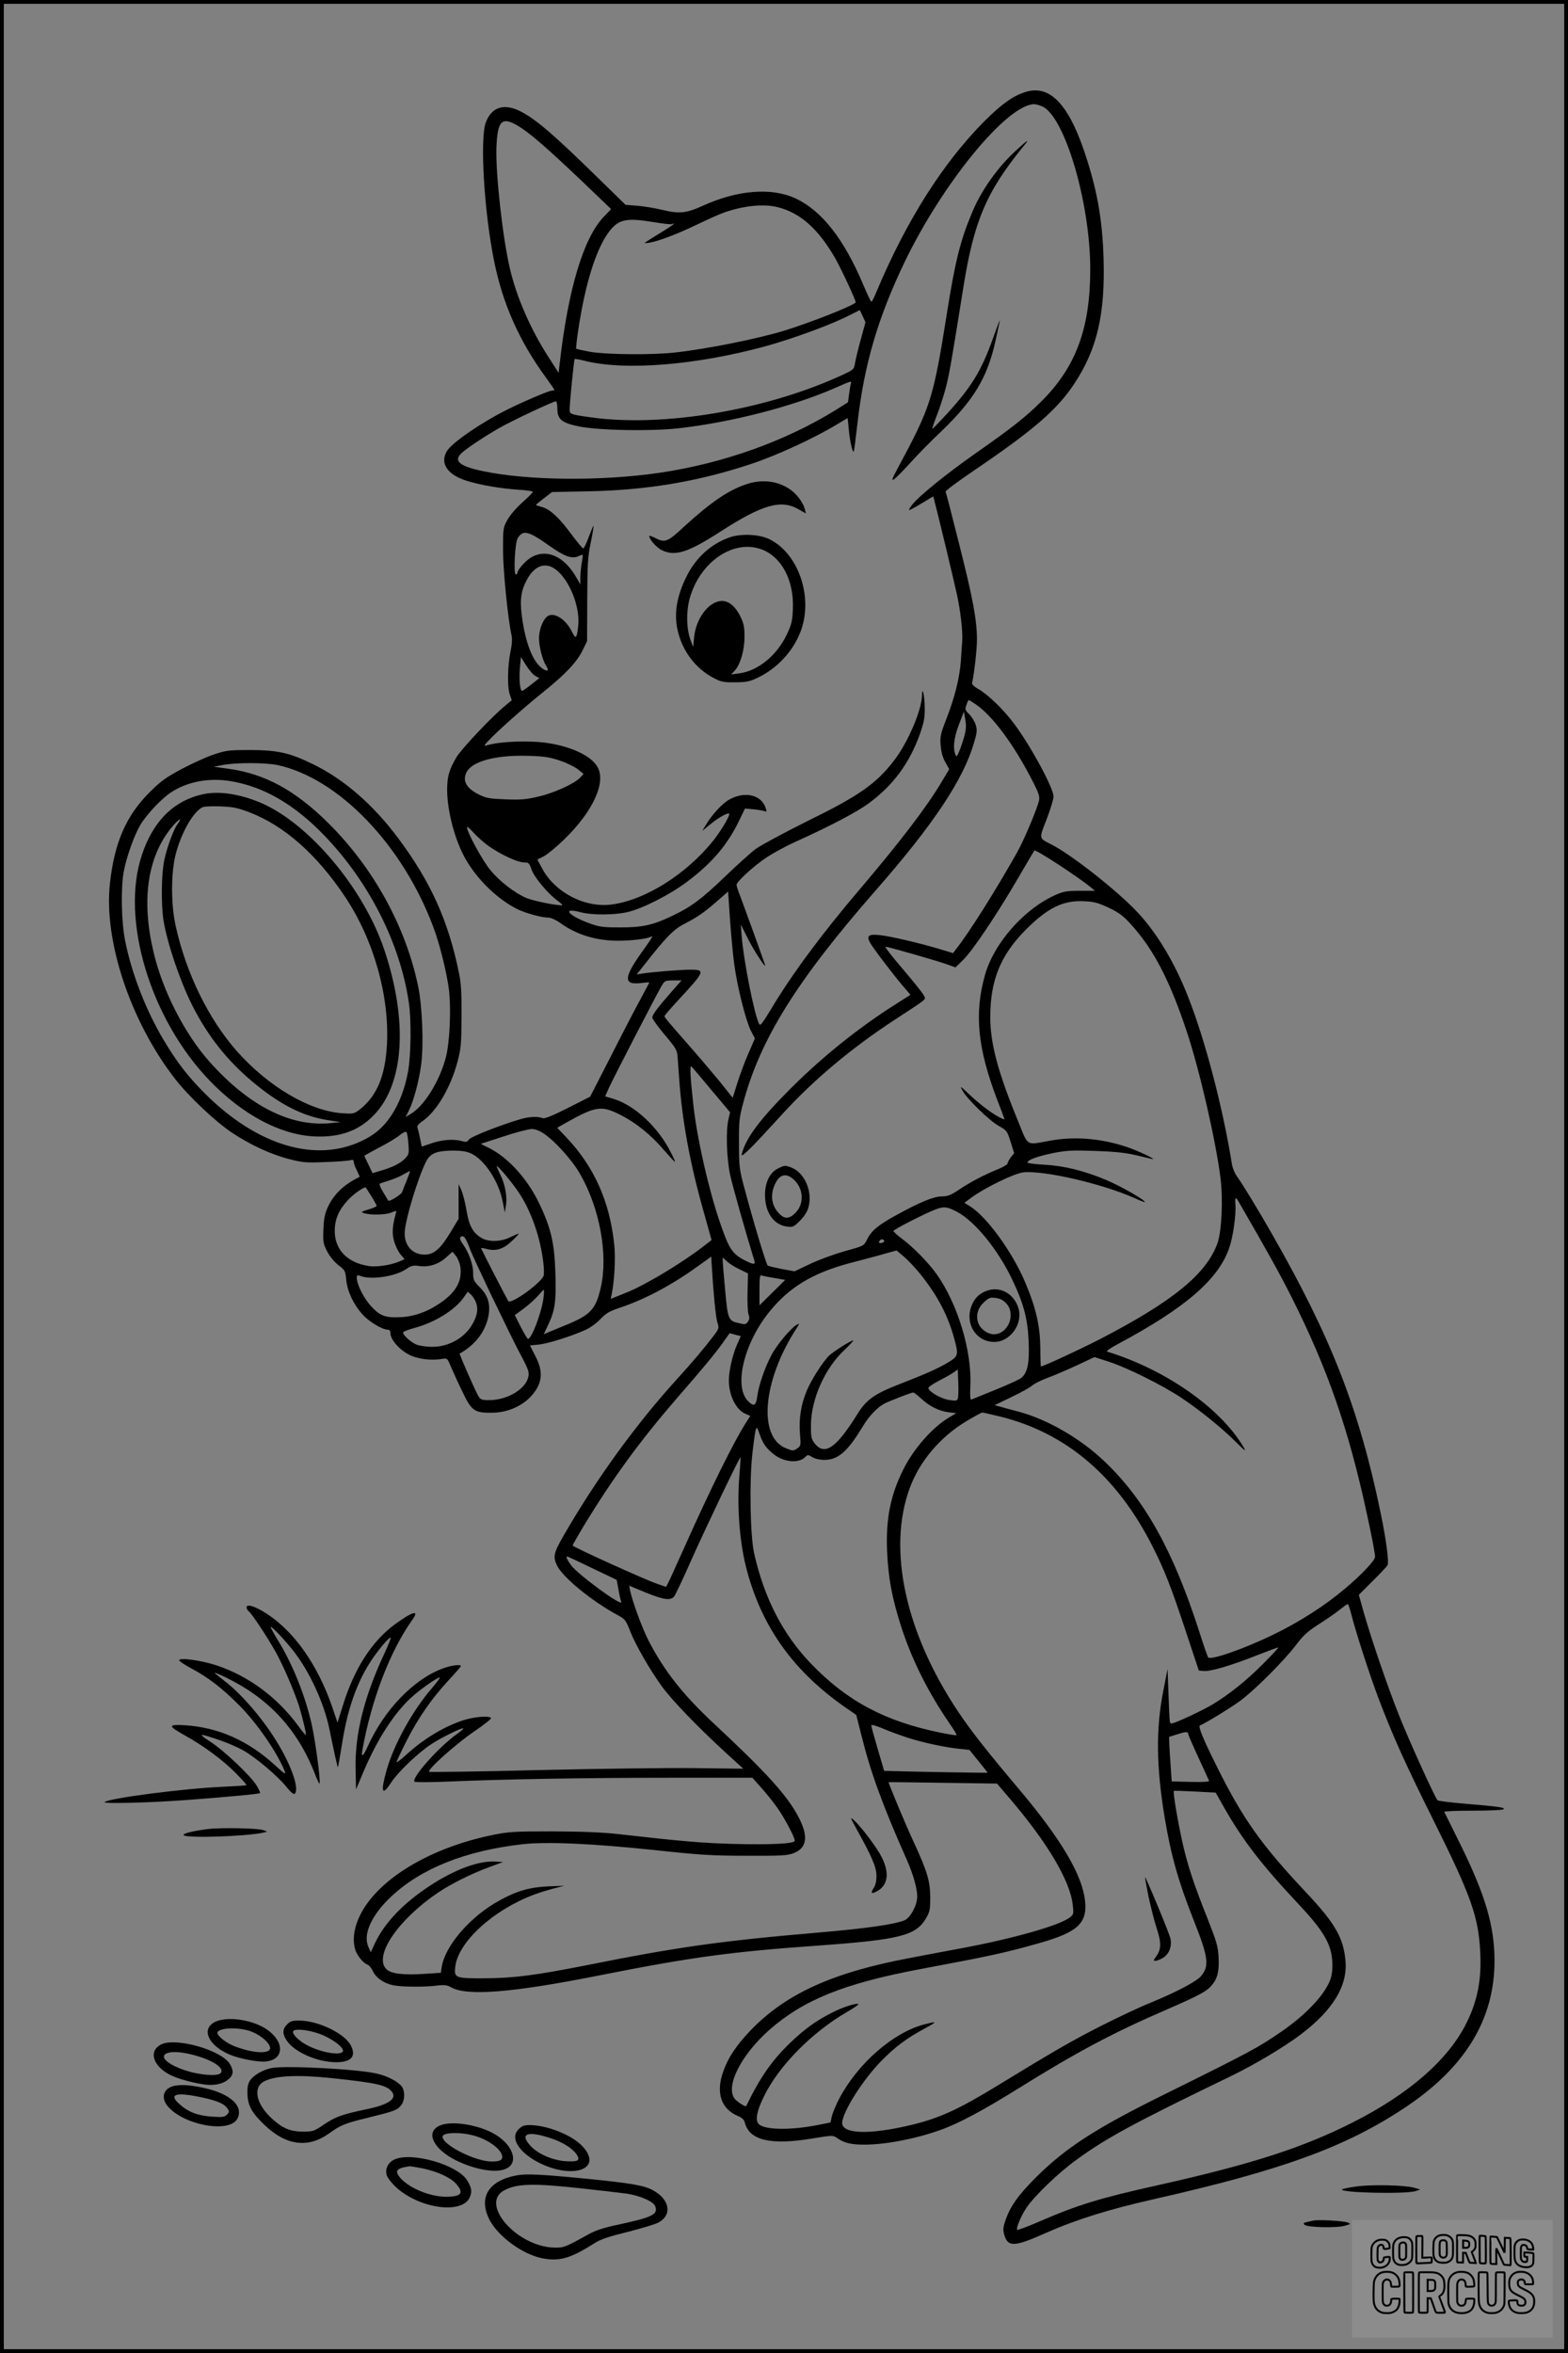 <?xml version="1.0" encoding="UTF-8"?>
<svg xmlns="http://www.w3.org/2000/svg" version="1.0" width="1024pt" height="1536pt" viewBox="0 0 1024 1536" preserveAspectRatio="xMidYMid meet">
  <rect x="0" y="0" width="1024" height="1536" fill="#808080" stroke="none"/>
  <g transform="translate(0.00 0.00) scale(1)">
    <g transform="translate(0,1536) scale(0.1,-0.1)" fill="#000000" stroke="none">
      <path d="M6699 14760 c-81 -24 -158 -79 -269 -190 -272 -273 -511 -651 -705 -1112 -15 -38 -31 -68 -34 -68 -4 0 -28 51 -54 113 -126 297 -269 480 -440 561 -157 74 -382 56 -609 -48 -106 -48 -152 -53 -263 -26 -50 12 -124 24 -165 27 l-75 6 -175 171 c-291 285 -406 384 -505 436 -110 58 -193 34 -232 -68 -40 -103 -12 -580 53 -902 56 -282 166 -529 341 -767 29 -40 53 -75 53 -78 0 -3 -7 -5 -16 -5 -19 0 -183 -70 -288 -122 -176 -88 -363 -217 -397 -272 -48 -79 1 -154 127 -194 87 -28 222 -51 342 -59 50 -3 92 -9 92 -14 0 -4 -31 -35 -68 -68 -39 -35 -82 -84 -98 -114 -28 -51 -29 -55 -29 -197 0 -133 32 -449 55 -554 6 -26 4 -61 -6 -108 -19 -92 -22 -232 -5 -281 l13 -38 -43 -36 c-88 -72 -285 -281 -318 -336 -48 -82 -60 -123 -61 -210 0 -143 52 -338 124 -461 78 -133 206 -256 333 -320 55 -27 159 -56 205 -56 16 0 50 -16 77 -35 106 -77 234 -116 379 -116 89 0 191 13 213 26 18 12 8 -6 -40 -73 -143 -197 -146 -246 -15 -228 24 3 44 4 44 2 0 -2 -23 -45 -51 -97 -29 -52 -116 -219 -193 -371 l-142 -277 -146 -74 c-103 -52 -151 -71 -164 -66 -30 12 -85 10 -139 -5 -126 -36 -331 -116 -343 -135 -11 -16 -18 -18 -45 -10 -53 15 -128 10 -198 -14 l-65 -22 -11 55 c-6 30 -14 62 -17 70 -3 10 8 24 34 42 91 63 182 217 227 384 24 91 26 116 27 299 1 154 -3 220 -17 285 -70 342 -185 595 -397 879 -163 218 -352 383 -555 482 -153 75 -230 92 -410 93 -138 0 -157 -2 -235 -28 -47 -15 -141 -58 -210 -94 -105 -56 -139 -80 -211 -152 -154 -152 -232 -330 -261 -596 -42 -374 134 -903 427 -1279 86 -111 264 -279 370 -349 119 -79 254 -142 372 -172 88 -23 112 -25 233 -20 74 2 147 8 163 11 21 6 27 4 27 -9 0 -9 9 -35 21 -57 11 -23 19 -42 17 -42 -100 -48 -168 -112 -206 -195 -21 -45 -27 -75 -30 -147 -3 -83 -1 -94 25 -145 17 -33 47 -68 73 -89 43 -32 45 -36 51 -95 7 -75 47 -161 107 -227 42 -47 129 -99 164 -99 12 0 18 -8 18 -24 0 -41 59 -108 123 -140 58 -29 145 -39 220 -26 27 5 30 1 51 -50 13 -30 46 -104 75 -163 61 -129 79 -141 199 -139 117 2 226 60 283 150 42 67 41 133 -6 222 l-34 67 59 6 c61 7 202 51 300 94 32 14 74 44 100 71 38 40 59 52 130 76 161 54 334 145 507 270 l88 63 2 -41 c11 -187 27 -357 38 -389 12 -36 11 -39 -23 -85 -59 -78 -139 -173 -243 -287 -267 -294 -526 -651 -737 -1017 -66 -114 -72 -139 -45 -196 36 -77 227 -234 398 -326 46 -25 52 -32 79 -101 35 -91 130 -256 211 -367 65 -89 235 -265 414 -429 l115 -105 -318 4 c-174 2 -634 -4 -1022 -13 -388 -10 -708 -14 -712 -11 -13 14 179 185 293 262 63 43 114 83 112 88 -7 18 -109 10 -183 -14 -129 -43 -258 -121 -377 -230 -31 -28 -57 -48 -57 -42 0 5 29 67 65 138 77 151 163 275 275 396 44 47 80 89 80 92 0 13 -63 5 -117 -15 -191 -70 -383 -269 -491 -508 -30 -67 -45 -78 -36 -28 59 331 182 651 326 852 50 69 4 57 -114 -29 -148 -109 -263 -286 -337 -523 l-37 -118 -37 109 c-94 270 -247 487 -427 603 -74 48 -130 65 -130 40 0 -8 7 -20 16 -27 26 -22 153 -218 194 -301 48 -94 105 -231 132 -313 23 -75 50 -187 45 -192 -2 -2 -25 26 -51 62 -138 187 -326 325 -536 394 -99 32 -240 51 -240 32 0 -6 36 -30 79 -53 111 -59 200 -128 311 -239 118 -117 255 -317 301 -437 7 -19 -8 -9 -62 41 -177 163 -372 250 -593 264 -111 6 -111 -4 2 -67 124 -69 248 -161 331 -245 41 -42 73 -77 70 -79 -2 -3 -71 -7 -154 -11 -247 -10 -748 -75 -772 -100 -13 -12 307 -4 552 15 273 21 457 38 463 44 3 2 -7 23 -21 47 -36 62 -211 228 -303 288 -87 57 -78 58 64 9 46 -15 112 -44 148 -64 82 -46 225 -166 284 -239 29 -36 48 -52 55 -45 29 29 -15 166 -103 315 -93 160 -243 336 -361 425 -35 27 -62 49 -59 49 15 0 113 -48 183 -90 219 -132 375 -320 471 -569 15 -40 30 -69 31 -64 7 21 -27 276 -52 388 -42 188 -127 398 -223 552 -28 46 -48 83 -44 83 11 0 90 -84 144 -152 107 -134 204 -344 239 -515 29 -143 53 -252 56 -250 1 2 14 74 28 162 39 245 109 428 217 575 48 65 89 110 99 110 4 0 -14 -46 -40 -102 -133 -284 -194 -527 -189 -757 l3 -132 48 114 c90 212 199 382 313 486 55 51 169 131 186 131 5 0 -19 -32 -53 -72 -125 -145 -246 -364 -294 -532 -41 -144 -31 -175 28 -84 41 65 171 190 257 248 63 43 208 115 216 107 2 -2 -17 -19 -44 -38 -118 -84 -298 -287 -275 -310 4 -4 103 -4 218 1 374 16 888 25 1444 25 l544 0 54 -60 c30 -33 77 -91 105 -130 49 -68 118 -197 118 -221 0 -20 -154 -27 -400 -21 -208 6 -338 17 -750 64 -110 12 -235 17 -430 18 -249 0 -286 -2 -390 -23 -444 -90 -801 -320 -890 -575 -22 -63 -26 -127 -9 -178 13 -37 53 -86 79 -94 9 -3 24 -20 33 -39 22 -48 75 -84 137 -96 58 -11 204 -12 290 -1 43 5 62 2 86 -12 103 -59 402 -35 974 79 596 118 851 153 1430 194 526 38 631 65 697 177 25 43 28 57 28 138 -1 106 -19 167 -107 358 -56 120 -168 390 -165 393 1 1 161 -1 355 -4 l353 -5 86 -101 c246 -288 393 -537 409 -694 6 -55 5 -60 -20 -79 -64 -51 -363 -136 -691 -198 -104 -19 -262 -49 -350 -66 -509 -95 -816 -235 -1047 -477 -90 -95 -143 -174 -174 -262 -51 -141 -16 -247 97 -294 25 -10 39 -24 43 -42 30 -116 168 -149 440 -104 134 22 135 22 163 3 45 -32 91 -43 177 -43 140 0 336 38 498 96 121 43 279 128 512 273 379 236 614 361 961 511 216 94 265 120 299 161 37 44 49 92 44 183 -4 71 -13 101 -70 246 -93 233 -134 357 -169 516 -30 139 -60 316 -53 323 1 2 64 0 138 -4 l135 -7 52 -92 c125 -220 244 -375 493 -640 120 -128 174 -204 200 -281 21 -60 23 -148 6 -201 -33 -99 -154 -230 -320 -345 -154 -106 -200 -131 -770 -413 -443 -219 -637 -344 -831 -536 -120 -119 -174 -196 -204 -288 -15 -44 -16 -60 -6 -93 24 -79 66 -77 272 15 197 87 408 153 704 220 840 190 1253 341 1636 595 396 262 589 577 589 961 0 229 -61 433 -228 770 -53 107 -98 198 -100 202 -2 5 81 8 185 8 103 0 194 4 201 9 18 11 -31 18 -245 36 -97 8 -180 18 -185 23 -17 17 -188 393 -253 558 -74 186 -178 490 -229 668 l-32 115 88 88 c49 48 94 96 99 105 11 20 -8 164 -45 343 -140 676 -323 1145 -709 1819 -92 162 -200 338 -232 381 -12 17 -26 51 -30 75 -58 366 -176 815 -287 1095 -88 223 -203 415 -330 550 -129 138 -428 374 -563 443 -82 42 -81 33 -30 164 25 65 45 131 45 148 0 56 -147 327 -257 475 -68 92 -171 191 -234 227 -24 13 -43 30 -41 38 14 63 32 220 32 284 0 127 -26 268 -116 623 -46 184 -86 339 -89 343 -3 5 79 66 182 136 394 267 549 401 660 571 147 223 200 450 190 808 -7 266 -44 465 -129 715 -105 305 -226 427 -379 380z m106 -94 c147 -62 315 -628 315 -1063 0 -384 -92 -635 -315 -859 -103 -103 -188 -171 -435 -344 -188 -132 -368 -277 -413 -335 -15 -19 -24 -35 -19 -35 4 0 41 20 82 45 l75 45 7 -28 c19 -70 131 -535 148 -616 23 -104 38 -242 34 -301 -2 -22 -6 -80 -9 -129 -8 -110 -40 -239 -95 -380 -38 -98 -42 -115 -37 -172 3 -41 13 -78 30 -109 l26 -46 -49 -82 c-96 -162 -265 -384 -536 -703 -249 -292 -444 -556 -579 -782 -55 -91 -70 -111 -77 -97 -30 53 -101 409 -114 570 l-6 80 45 -90 c42 -84 128 -214 112 -170 -35 101 -141 393 -160 443 -14 34 -25 68 -25 76 0 21 119 129 201 182 41 27 124 72 184 99 226 102 405 196 481 253 158 117 262 259 330 446 28 80 34 110 33 174 0 81 -17 152 -18 80 -2 -96 -95 -311 -184 -425 -118 -152 -229 -229 -572 -397 -148 -74 -297 -154 -330 -178 -33 -25 -123 -106 -200 -180 -154 -148 -224 -200 -348 -258 -123 -59 -191 -74 -337 -74 -105 0 -135 3 -190 23 -144 50 -199 110 -72 77 77 -21 225 -20 310 0 102 24 277 114 389 198 165 124 265 242 343 405 l35 73 55 -5 c30 -3 63 -8 72 -12 16 -6 16 -4 7 24 -29 83 -135 107 -234 53 -48 -26 -118 -102 -159 -173 l-20 -33 50 41 c50 41 104 73 124 73 16 0 -43 -102 -100 -175 -177 -222 -449 -393 -670 -420 -174 -21 -366 80 -449 235 l-32 59 42 21 c23 12 81 60 129 106 194 187 282 380 220 481 -42 69 -165 128 -320 152 -116 19 -317 12 -403 -15 -18 -5 -16 0 13 31 60 64 234 218 357 317 144 115 222 198 259 275 l28 58 1 270 c1 237 4 283 23 374 12 58 20 106 18 108 -2 2 -15 -30 -31 -72 -15 -41 -31 -75 -36 -75 -5 0 -40 42 -78 93 -79 108 -139 163 -193 178 -21 5 -38 11 -38 13 0 2 24 22 53 44 l52 40 245 5 c379 8 710 64 1054 178 172 57 414 169 564 260 35 21 65 39 67 39 1 0 5 -33 8 -72 6 -71 24 -154 32 -146 3 2 13 83 24 179 44 388 133 692 309 1059 249 516 666 1025 845 1030 10 0 33 -6 52 -14z m-3395 -145 c73 -48 221 -180 463 -413 l118 -113 -48 -50 c-132 -138 -233 -472 -288 -959 l-7 -60 -64 100 c-117 180 -211 394 -254 581 -48 203 -94 623 -88 789 7 188 38 211 168 125z m1675 -515 c144 -38 260 -142 369 -331 42 -74 140 -285 134 -290 -32 -27 -295 -131 -471 -185 -172 -52 -499 -118 -707 -141 -151 -17 -446 -14 -554 4 -48 9 -90 18 -93 21 -2 2 3 53 12 113 49 330 127 569 221 673 53 58 107 67 260 42 65 -11 124 -18 131 -15 35 14 4 -10 -82 -62 -52 -32 -95 -59 -95 -61 0 -2 15 -1 33 2 64 12 182 57 311 119 72 35 154 71 181 80 130 44 259 56 350 31z m537 -860 c-17 -61 -34 -131 -38 -155 -7 -43 -8 -44 -88 -81 -495 -228 -1169 -341 -1640 -274 -134 19 -136 20 -136 53 1 47 28 322 33 327 2 2 29 -2 60 -10 261 -68 730 -31 1187 94 181 50 429 141 550 203 l65 33 19 -40 18 -40 -30 -110z m-65 -289 c-3 -8 -8 -39 -12 -69 l-7 -54 -81 -51 c-331 -204 -732 -347 -1147 -409 -384 -56 -861 -52 -1159 11 -149 31 -191 66 -138 116 31 30 148 108 244 163 83 48 355 176 373 176 6 0 10 -22 10 -49 0 -69 30 -93 147 -116 134 -25 461 -31 643 -11 347 39 749 143 1025 264 101 45 109 47 102 29z m-1969 -1060 c99 -70 147 -87 189 -68 14 7 27 10 28 9 2 -2 -1 -23 -5 -48 -5 -25 -9 -67 -10 -95 l0 -50 -26 45 c-93 164 -237 203 -341 94 -24 -24 -43 -51 -43 -59 0 -8 -5 -15 -11 -15 -17 0 -6 209 12 237 35 56 69 48 207 -50z m20 -141 c98 -52 183 -246 168 -383 -10 -84 -15 -89 -43 -33 -38 76 -110 123 -153 100 -31 -17 -60 -87 -60 -146 0 -55 23 -144 47 -181 20 -31 10 -40 -22 -19 -59 39 -105 145 -131 303 -21 129 -16 195 22 269 45 90 108 123 172 90z m-111 -709 l25 -14 -52 -41 c-29 -23 -56 -42 -60 -42 -14 0 -21 73 -15 147 l7 74 35 -56 c19 -30 46 -61 60 -68z m2877 -186 c105 -72 240 -252 356 -474 51 -97 61 -124 56 -150 -11 -53 -97 -258 -144 -342 -141 -250 -316 -528 -400 -633 l-18 -24 -85 26 c-130 39 -326 85 -396 92 -70 7 -85 -4 -62 -48 17 -32 135 -188 206 -273 l59 -69 -85 -54 c-244 -153 -488 -348 -696 -556 -204 -204 -294 -325 -321 -430 -7 -30 53 29 263 259 205 225 452 432 733 616 226 148 207 132 193 161 -6 14 -68 91 -137 172 -69 80 -120 146 -113 146 16 0 338 -92 404 -116 l53 -19 51 50 c61 60 218 293 359 535 56 96 103 176 105 178 8 9 283 -170 368 -240 l28 -23 -98 0 c-81 0 -107 -4 -153 -24 -210 -91 -411 -318 -469 -531 -69 -248 -46 -474 79 -803 28 -71 50 -132 50 -134 0 -2 -17 5 -38 16 -48 25 -131 88 -201 155 -51 49 -53 49 -35 16 30 -54 173 -194 235 -229 54 -30 56 -33 79 -105 l23 -74 -22 -27 c-11 -15 -21 -33 -21 -40 0 -6 -26 -22 -57 -35 -94 -38 -184 -85 -257 -134 -57 -38 -77 -46 -115 -46 -54 0 -145 -38 -301 -124 -118 -65 -161 -101 -189 -160 -20 -39 -21 -40 -143 -73 -67 -19 -169 -56 -226 -83 l-103 -49 -83 15 c-45 9 -87 19 -92 22 -10 7 -94 285 -157 522 -28 105 -31 129 -31 275 -1 143 2 171 27 263 110 416 351 802 867 1391 377 430 572 724 641 963 20 66 21 82 11 116 -7 22 -26 53 -42 69 -28 27 -29 32 -19 61 6 18 13 32 16 32 2 0 23 -13 47 -29z m-77 -209 c-9 -31 -23 -75 -33 -97 -15 -35 -18 -38 -25 -20 -17 43 -9 110 23 194 l33 86 9 -53 c7 -40 5 -67 -7 -110z m-2641 -157 c45 -15 98 -41 118 -57 l37 -30 -23 -25 c-37 -39 -170 -100 -272 -123 -79 -19 -117 -22 -214 -18 -107 4 -125 7 -178 33 -76 39 -103 84 -80 138 31 75 186 119 401 113 109 -3 143 -8 211 -31z m-1845 -29 c399 -85 820 -522 1020 -1061 40 -105 85 -289 100 -399 16 -129 7 -350 -20 -451 -41 -155 -143 -318 -231 -368 l-31 -19 20 40 c31 60 67 194 81 299 18 129 8 388 -20 518 -82 390 -292 770 -584 1060 -217 216 -417 325 -657 357 l-94 13 60 11 c85 17 278 16 356 0z m-295 -107 c211 -37 408 -152 600 -351 293 -303 497 -705 554 -1093 17 -112 14 -342 -5 -449 -20 -111 -59 -214 -113 -293 -51 -74 -106 -122 -192 -162 -301 -142 -678 -29 -1015 304 -115 114 -189 209 -277 357 -114 191 -207 429 -250 643 -26 123 -30 355 -9 460 18 93 66 227 104 294 38 68 143 180 206 220 110 71 252 96 397 70z m1678 -424 c77 -54 187 -105 230 -105 28 0 33 -4 48 -48 19 -52 107 -157 172 -204 21 -15 33 -28 25 -28 -45 0 -194 31 -234 49 -77 34 -172 108 -231 179 -52 62 -154 249 -154 281 0 8 18 -7 41 -33 23 -26 69 -67 103 -91z m1601 -769 c19 -145 75 -368 109 -435 l26 -50 -43 -99 c-24 -54 -56 -142 -72 -193 l-30 -95 -89 111 c-50 60 -135 161 -191 224 -157 179 -165 189 -165 198 0 5 42 53 93 108 172 186 176 195 73 195 -64 0 -257 -16 -315 -26 l-33 -5 46 58 c145 185 194 235 263 271 86 44 130 74 218 151 l70 61 12 -178 c7 -97 19 -230 28 -296z m2444 369 c66 -31 95 -52 143 -105 148 -161 255 -364 367 -700 85 -254 191 -716 222 -963 17 -141 7 -345 -20 -422 -72 -201 -291 -380 -766 -626 -136 -70 -372 -179 -387 -179 -2 0 -4 55 -4 123 -2 141 -28 257 -95 417 -85 205 -256 440 -368 508 l-33 20 48 36 c90 65 280 157 337 163 136 14 519 -75 726 -168 35 -16 66 -28 67 -26 9 9 -154 103 -249 143 -147 62 -278 94 -409 101 -60 3 -108 10 -108 14 0 17 63 40 163 61 89 18 124 20 277 15 125 -4 199 -12 260 -26 47 -11 96 -23 110 -26 49 -12 -86 53 -165 79 -171 56 -342 69 -501 39 -156 -28 -137 -40 -205 127 -133 324 -183 512 -182 685 1 238 68 401 232 566 142 142 242 192 377 186 68 -3 92 -9 163 -42z m-2856 -552 c-91 -104 -123 -147 -123 -166 0 -8 36 -59 81 -112 73 -86 81 -101 84 -143 2 -26 6 -87 10 -137 18 -272 71 -561 159 -870 l53 -190 -56 -43 c-79 -62 -230 -160 -336 -218 -97 -54 -119 -64 -209 -100 l-58 -23 6 27 c19 90 27 240 17 331 -30 281 -133 508 -314 698 l-58 61 63 36 c191 106 226 111 352 47 102 -52 197 -129 286 -233 36 -41 66 -74 68 -73 2 2 -10 30 -27 62 -82 164 -234 306 -372 349 l-57 17 23 52 c26 59 305 598 342 663 24 41 26 42 80 42 l54 0 -68 -77z m265 -641 l120 -143 -10 -42 c-19 -75 -13 -262 11 -370 17 -75 90 -335 158 -559 7 -24 -9 -23 -60 3 -85 43 -107 77 -167 254 -73 215 -145 532 -170 745 -22 195 -27 281 -14 268 7 -7 66 -77 132 -156z m-1095 -283 c70 -46 187 -176 236 -264 128 -223 183 -525 135 -738 -33 -143 -65 -179 -224 -245 -41 -17 -92 -38 -112 -46 l-37 -16 29 62 c45 95 53 152 47 338 -6 196 -29 295 -106 455 -77 161 -204 300 -329 362 l-53 26 148 48 c81 27 164 48 184 49 23 0 51 -10 82 -31z m-886 -66 c5 -64 4 -69 -23 -97 -32 -32 -81 -56 -160 -79 l-51 -15 -26 54 c-15 30 -27 56 -27 59 0 2 45 27 100 56 54 28 114 64 132 80 18 15 37 24 42 19 5 -5 11 -39 13 -77z m408 -62 c89 -40 183 -184 208 -316 l14 -70 7 46 c10 57 -6 141 -39 206 -13 26 -23 49 -21 50 6 7 96 -101 143 -170 81 -121 141 -291 161 -457 5 -41 6 -82 1 -91 -27 -53 -210 -183 -229 -163 -6 7 -161 307 -178 345 -2 4 14 2 35 -4 61 -16 109 -2 164 50 27 25 48 47 46 49 -2 2 -25 -8 -52 -21 -61 -32 -145 -34 -191 -6 -56 34 -80 78 -97 176 -8 50 -23 109 -33 133 l-19 42 0 -113 0 -113 -50 -83 c-68 -114 -111 -151 -172 -151 -88 0 -142 71 -128 168 19 131 117 427 156 468 30 32 67 42 159 43 52 0 87 -5 115 -18z m-419 -177 c-14 -32 -27 -67 -30 -76 -4 -15 -85 -65 -90 -56 -1 2 -16 27 -34 56 -21 36 -28 54 -19 57 87 27 118 39 152 59 22 12 41 22 42 21 2 -1 -8 -28 -21 -61z m-232 -101 c20 -32 36 -61 36 -64 0 -4 -17 -13 -37 -19 -68 -21 -70 -22 -43 -30 43 -13 139 -11 176 5 33 13 35 13 30 -3 -24 -84 -27 -134 -12 -186 9 -30 28 -69 42 -85 l26 -31 -37 -16 c-56 -23 -144 -36 -194 -29 -142 21 -225 106 -225 230 0 74 26 136 85 200 33 36 91 78 116 85 1 0 18 -26 37 -57z m5667 -41 c200 -346 267 -468 345 -622 235 -468 371 -860 489 -1405 35 -160 55 -266 55 -288 0 -23 -91 -120 -198 -209 -133 -112 -296 -216 -467 -299 -189 -92 -412 -170 -425 -148 -5 7 -32 85 -60 174 -169 523 -354 856 -619 1107 -154 147 -370 272 -556 322 -49 13 -106 28 -125 34 l-35 9 110 53 c61 29 121 62 135 75 14 12 59 35 100 50 41 15 128 52 192 82 l116 54 99 -32 c118 -39 345 -152 467 -233 120 -80 265 -197 355 -287 65 -64 71 -69 51 -34 -151 255 -509 505 -890 622 -8 2 22 24 70 49 442 236 659 424 728 629 25 72 45 218 40 280 -4 52 1 56 23 17z m-1840 -63 c116 -62 267 -247 360 -443 75 -157 101 -257 107 -409 5 -136 -7 -195 -47 -231 -10 -9 -85 -44 -167 -77 -82 -33 -154 -63 -160 -65 -8 -4 -10 22 -7 88 11 228 -83 539 -222 733 -53 74 -151 174 -225 229 -31 23 -55 45 -55 50 0 10 208 116 275 141 54 21 77 18 141 -16z m-3214 -171 c6 -7 20 -38 31 -68 24 -66 266 -570 328 -686 25 -45 49 -95 53 -111 26 -90 -110 -193 -256 -193 -44 0 -55 4 -67 23 -17 25 -128 279 -124 281 102 57 169 144 188 247 14 75 -3 133 -57 186 -39 40 -43 48 -43 94 0 55 -29 134 -67 187 -13 17 -21 37 -18 42 8 14 21 13 32 -2z m2737 -17 c3 -5 -3 -11 -14 -14 -20 -5 -26 3 -13 16 9 10 21 9 27 -2z m242 -225 c108 -137 173 -260 215 -411 30 -110 28 -118 -38 -158 -66 -40 -145 -75 -325 -145 -158 -62 -210 -99 -268 -192 -142 -228 -217 -277 -284 -187 -18 25 -21 42 -20 120 3 167 91 364 217 483 37 35 64 64 59 64 -14 0 -126 -70 -156 -98 -42 -40 -119 -161 -149 -234 -37 -92 -50 -179 -43 -275 7 -80 6 -82 -19 -99 -24 -16 -28 -16 -70 1 -187 71 -155 443 67 784 21 33 21 33 1 23 -38 -21 -131 -132 -166 -200 -43 -81 -83 -198 -92 -269 -8 -60 -22 -67 -60 -29 -94 94 -28 375 138 581 131 163 286 256 532 321 77 20 176 46 220 59 l80 22 48 -40 c26 -22 77 -76 113 -121z m-3010 57 c13 -89 -22 -159 -114 -227 -86 -63 -176 -98 -268 -104 -107 -6 -141 6 -203 74 -47 52 -91 140 -91 184 0 17 4 18 26 10 69 -26 224 -3 296 45 34 23 47 26 83 21 63 -10 128 10 178 55 l42 38 22 -27 c12 -15 25 -46 29 -69z m1824 -19 l55 -27 -3 -119 c-2 -65 1 -132 6 -147 8 -22 7 -34 -4 -49 -12 -18 -19 -19 -56 -10 -71 15 -75 23 -92 213 -9 94 -16 181 -16 193 l0 23 27 -25 c15 -14 52 -38 83 -52z m229 -57 l69 -12 -84 -83 -84 -83 0 100 c0 83 2 99 14 95 8 -3 46 -11 85 -17z m-1510 -132 c-13 -96 -77 -265 -101 -265 -4 0 -25 35 -47 78 l-39 77 60 44 c32 24 73 61 91 82 18 21 35 39 38 39 3 0 2 -25 -2 -55z m-439 -32 c14 -40 6 -85 -26 -139 -51 -89 -156 -147 -263 -146 -37 0 -83 7 -102 15 -38 16 -91 65 -86 80 1 5 33 17 69 27 134 35 268 117 326 200 l27 38 22 -20 c12 -12 27 -36 33 -55z m1703 -271 c-29 -67 -53 -169 -53 -233 0 -99 47 -193 110 -219 l30 -13 -20 -31 c-83 -127 -239 -442 -417 -841 -47 -104 -91 -202 -99 -217 l-14 -27 -56 19 c-84 29 -554 242 -554 251 0 5 31 59 68 121 193 318 369 559 618 847 167 191 242 283 292 352 l47 66 37 -10 36 -9 -25 -56z m1443 -348 c-5 -19 -10 -20 -58 -13 -51 8 -127 51 -135 76 -3 7 26 27 64 47 37 19 82 44 98 55 l30 21 3 -83 c2 -45 1 -91 -2 -103z m-241 -3 c56 -52 117 -82 180 -90 l50 -6 -47 -28 c-107 -63 -233 -205 -300 -342 -82 -164 -113 -319 -105 -525 7 -178 33 -317 96 -510 72 -218 177 -425 318 -629 24 -35 42 -65 40 -68 -3 -2 -49 5 -104 16 -362 74 -609 205 -843 447 -186 192 -309 430 -375 724 -26 116 -32 476 -11 655 22 185 24 190 46 125 22 -64 44 -95 98 -137 65 -49 159 -56 200 -15 17 17 19 17 47 0 18 -11 50 -18 79 -18 89 0 151 54 249 216 41 69 96 127 142 151 32 17 174 72 189 73 5 0 28 -18 51 -39z m512 -117 c434 -106 767 -389 1000 -849 78 -155 118 -255 219 -560 l83 -250 31 -3 c43 -5 188 38 350 103 74 29 136 52 138 50 2 -2 -43 -50 -100 -107 -107 -108 -217 -196 -327 -263 -70 -42 -248 -125 -268 -125 -16 0 -14 -11 -22 190 l-6 165 -28 -143 c-49 -250 -46 -494 9 -827 42 -250 89 -416 190 -671 96 -242 103 -298 47 -364 -29 -35 -162 -105 -333 -175 -63 -25 -207 -93 -320 -150 -194 -99 -295 -157 -675 -389 -260 -159 -384 -215 -575 -260 -262 -62 -440 -56 -440 15 0 70 137 287 260 410 89 90 160 143 282 209 81 44 80 47 -6 25 -204 -53 -435 -256 -556 -486 -22 -42 -43 -94 -48 -115 l-8 -39 -84 -17 c-185 -36 -357 -32 -388 10 -20 26 -9 83 36 175 95 198 314 421 545 554 43 25 76 48 73 50 -10 10 -99 -18 -170 -54 -103 -52 -179 -106 -269 -192 -125 -119 -200 -227 -294 -419 -4 -8 -63 30 -77 50 -58 83 45 285 228 447 223 196 488 303 981 396 479 90 557 107 783 171 249 70 314 130 298 275 -17 167 -154 399 -420 716 -226 268 -325 394 -411 523 -342 513 -460 1055 -315 1453 65 178 199 336 370 439 52 31 99 57 104 57 4 1 55 -11 113 -25z m-1699 -394 c-16 -208 3 -443 52 -620 102 -372 308 -655 644 -888 l68 -47 34 -135 c60 -241 140 -460 298 -815 40 -91 66 -183 66 -235 0 -57 -44 -138 -82 -155 -66 -27 -244 -53 -558 -80 -645 -55 -927 -95 -1526 -215 -325 -64 -469 -83 -655 -84 -197 -1 -204 2 -196 75 19 162 246 370 514 471 32 12 90 30 128 40 l70 18 -105 -4 c-118 -5 -207 -30 -318 -92 -189 -103 -353 -292 -377 -432 l-6 -40 -105 -7 c-140 -9 -220 0 -251 31 -85 85 77 324 339 500 86 58 219 124 334 166 l89 33 -53 3 c-106 6 -263 -52 -423 -157 -173 -113 -297 -242 -360 -375 l-28 -60 -17 39 c-33 81 23 203 147 321 196 186 486 302 859 345 160 18 452 5 855 -37 305 -33 383 -38 610 -38 230 -1 266 1 308 17 88 34 98 110 31 237 -73 140 -211 291 -552 609 -202 188 -323 342 -426 540 -42 82 -105 253 -121 328 l-6 32 108 -45 c117 -47 161 -54 185 -26 8 9 59 116 112 237 95 213 317 677 322 672 1 -1 -2 -58 -8 -127z m-956 -599 l155 -74 12 -63 c6 -35 14 -71 18 -80 15 -41 -283 177 -328 239 -29 40 -37 62 -20 55 4 -1 78 -36 163 -77z m4952 -296 c30 -118 117 -388 178 -550 95 -250 173 -424 366 -811 240 -483 288 -618 299 -851 9 -179 -19 -318 -92 -463 -119 -237 -375 -460 -739 -644 -328 -166 -659 -273 -1276 -411 -379 -84 -527 -130 -773 -237 -76 -33 -141 -57 -144 -54 -9 9 24 89 59 142 48 74 210 231 329 316 196 143 378 241 1009 546 151 73 351 192 457 273 209 159 304 316 290 478 -13 151 -68 246 -256 446 -292 310 -415 482 -584 823 -90 180 -125 264 -110 269 29 10 196 112 262 160 95 70 289 264 365 365 47 62 75 88 145 133 47 30 109 72 136 94 28 22 53 40 56 40 4 1 14 -28 23 -64z m-2892 -810 c98 -31 241 -62 333 -71 l66 -7 59 -73 c33 -41 60 -75 60 -76 0 -2 -468 6 -636 11 l-40 1 -42 143 c-23 78 -42 147 -42 154 0 7 32 -2 79 -22 44 -19 117 -45 163 -60z m1828 25 c0 -5 30 -74 66 -152 36 -79 68 -147 70 -153 3 -6 -40 -9 -120 -7 l-124 3 -7 102 c-4 56 -8 122 -9 146 l-1 43 55 17 c55 18 70 18 70 1z"></path>
      <path d="M6642 14384 c-125 -113 -235 -267 -296 -417 -76 -183 -108 -312 -162 -652 -89 -560 -106 -612 -320 -1009 -41 -77 -44 -87 -23 -73 13 10 60 57 104 106 44 49 133 140 198 201 214 205 303 351 357 589 16 73 30 136 29 140 0 3 -19 -48 -43 -114 -75 -212 -140 -319 -298 -492 -51 -56 -96 -102 -99 -102 -3 -1 9 36 27 82 18 45 44 124 58 176 24 87 38 169 116 657 70 441 150 630 396 932 15 17 25 32 22 32 -3 0 -32 -25 -66 -56z"></path>
      <path d="M4880 12201 c-121 -39 -234 -116 -414 -280 -107 -100 -123 -106 -189 -72 -20 10 -37 16 -37 12 0 -22 46 -74 81 -92 86 -43 172 -16 381 119 279 180 399 214 516 146 l45 -26 -7 28 c-11 43 -52 99 -96 129 -79 55 -181 68 -280 36z"></path>
      <path d="M4765 11852 c-121 -42 -219 -131 -280 -252 -64 -128 -84 -239 -61 -348 29 -138 116 -255 237 -318 47 -25 64 -29 139 -28 69 0 95 5 140 26 135 62 243 179 291 313 80 221 -18 503 -206 595 -66 33 -187 38 -260 12z m205 -77 c133 -47 216 -202 208 -389 -3 -80 -8 -101 -40 -169 -66 -137 -189 -238 -313 -253 l-50 -7 23 25 c37 40 64 133 64 220 0 66 -4 87 -28 136 -36 71 -83 106 -133 98 -81 -13 -156 -118 -168 -236 l-6 -64 -20 54 c-26 75 -26 194 2 280 72 229 283 368 461 305z"></path>
      <path d="M5080 7732 c-53 -26 -84 -91 -84 -172 0 -114 56 -196 144 -207 37 -5 44 -2 84 38 29 29 48 59 56 89 28 103 -26 226 -113 259 -38 15 -46 14 -87 -7z m98 -67 c70 -58 77 -162 17 -222 -43 -43 -74 -43 -113 2 -41 45 -51 109 -27 170 28 75 72 93 123 50z"></path>
      <path d="M1324 10175 c-190 -42 -325 -176 -398 -398 -140 -420 56 -1069 443 -1471 212 -220 458 -352 678 -364 169 -9 292 34 393 137 200 204 226 617 69 1083 -135 400 -491 823 -807 958 -138 58 -274 78 -378 55z m303 -117 c227 -86 443 -276 627 -553 186 -279 290 -646 273 -963 -11 -208 -67 -340 -182 -428 -34 -25 -40 -26 -113 -21 -212 16 -481 175 -685 405 -184 208 -330 505 -399 814 -33 146 -32 356 1 478 38 141 116 275 175 301 12 5 64 7 116 5 79 -3 111 -9 187 -38z m-466 -75 c-27 -36 -68 -147 -88 -237 -19 -86 -22 -289 -5 -396 25 -150 107 -392 187 -552 101 -200 227 -359 390 -496 180 -151 330 -228 495 -254 l85 -13 -70 -7 c-259 -24 -529 113 -785 399 -165 185 -310 468 -369 725 -78 333 -38 610 115 801 46 57 82 81 45 30z"></path>
      <path d="M6447 6935 c-52 -18 -83 -49 -103 -101 -44 -116 31 -234 149 -234 104 0 189 118 158 220 -28 94 -118 145 -204 115z m126 -85 c63 -71 10 -200 -83 -200 -35 0 -79 28 -96 62 -25 49 -13 106 32 147 32 30 41 33 78 28 29 -4 49 -15 69 -37z"></path>
      <path d="M7500 2982 c15 -70 39 -165 54 -210 31 -93 30 -138 -4 -184 -18 -25 -19 -28 -4 -28 9 0 32 9 50 20 39 25 58 73 48 124 -5 30 -155 390 -166 402 -2 2 8 -54 22 -124z"></path>
      <path d="M5594 3420 c100 -180 129 -247 130 -304 0 -35 -6 -62 -18 -80 -23 -36 -15 -43 26 -19 67 39 77 117 27 218 -31 63 -133 198 -184 245 -25 22 -22 15 19 -60z"></path>
      <path d="M1356 3420 c-103 -13 -171 -31 -155 -41 31 -19 399 -7 514 17 l30 7 -25 10 c-33 13 -277 18 -364 7z"></path>
      <path d="M1427 2170 c-121 -37 -80 -158 75 -223 62 -26 187 -50 235 -44 120 13 123 128 6 209 -85 58 -229 84 -316 58z m210 -70 c59 -21 117 -68 126 -102 13 -47 -97 -46 -228 3 -54 20 -115 67 -115 88 0 34 133 41 217 11z"></path>
      <path d="M1875 2145 c-31 -30 -32 -62 -2 -106 50 -75 198 -140 321 -141 100 0 134 38 97 110 -40 78 -214 162 -337 162 -45 0 -59 -4 -79 -25z m242 -74 c70 -33 123 -75 123 -97 0 -39 -152 -13 -245 41 -52 30 -89 70 -80 86 14 21 127 5 202 -30z"></path>
      <path d="M1052 2014 c-88 -45 -50 -151 75 -206 63 -28 190 -58 244 -58 56 0 95 13 127 42 27 26 28 53 3 95 -56 91 -355 175 -449 127z m238 -76 c113 -34 179 -83 150 -112 -21 -21 -140 -11 -228 18 -232 78 -159 165 78 94z"></path>
      <path d="M1772 1860 c-55 -12 -112 -44 -137 -78 -15 -21 -20 -42 -19 -88 1 -77 28 -126 111 -205 142 -136 285 -154 423 -55 75 54 101 65 253 102 171 42 192 49 217 82 24 30 26 89 5 120 -24 33 -93 70 -165 86 -130 30 -601 54 -688 36z m388 -65 c295 -31 364 -46 398 -88 38 -46 -19 -86 -165 -116 -158 -33 -200 -48 -277 -99 -66 -45 -71 -47 -140 -47 -81 1 -129 21 -198 83 -104 94 -129 203 -55 244 70 38 215 46 437 23z"></path>
      <path d="M1114 1736 c-49 -22 -59 -74 -22 -121 99 -126 405 -184 458 -86 43 82 -44 163 -217 201 -103 23 -175 25 -219 6z m172 -61 c114 -22 171 -43 194 -72 19 -25 20 -27 3 -46 -16 -17 -28 -19 -98 -14 -89 5 -154 29 -210 79 -73 63 -35 81 111 53z"></path>
      <path d="M2873 1485 c-98 -42 -45 -154 110 -230 127 -61 264 -83 326 -50 85 43 34 167 -97 234 -109 55 -268 77 -339 46z m242 -72 c90 -30 165 -91 165 -133 0 -22 -19 -30 -69 -30 -107 0 -321 108 -321 162 0 31 134 32 225 1z"></path>
      <path d="M3413 1481 c-12 -6 -29 -21 -38 -35 -37 -57 25 -143 147 -205 202 -101 394 -51 305 80 -34 50 -97 94 -189 129 -87 34 -186 47 -225 31z m175 -76 c83 -26 150 -68 178 -109 25 -40 10 -49 -72 -44 -88 6 -185 49 -233 104 -67 75 -17 95 127 49z"></path>
      <path d="M2578 1264 c-42 -18 -64 -59 -53 -101 3 -16 29 -49 55 -75 149 -143 433 -186 487 -74 17 38 14 64 -17 114 -62 100 -358 186 -472 136z m183 -59 c97 -21 183 -60 219 -102 52 -59 33 -83 -68 -83 -110 0 -254 63 -305 132 -30 40 -13 56 70 67 6 0 44 -6 84 -14z"></path>
      <path d="M3377 1160 c-184 -33 -253 -141 -183 -285 54 -110 214 -229 344 -256 115 -23 186 -3 348 100 38 24 93 42 215 72 90 23 180 50 200 61 91 51 73 151 -38 211 -59 32 -144 46 -458 77 -268 26 -368 31 -428 20z m416 -85 c128 -14 264 -30 302 -35 88 -14 172 -51 184 -82 20 -53 -19 -72 -232 -118 -104 -22 -155 -38 -205 -66 -152 -84 -160 -87 -220 -86 -245 4 -493 286 -329 374 82 44 189 47 500 13z"></path>
      <path d="M8858 1087 c-48 -7 -90 -15 -93 -19 -22 -22 415 -32 480 -11 l30 10 -40 12 c-61 17 -278 22 -377 8z"></path>
      <path d="M8575 864 c-11 -3 -31 -7 -44 -10 -18 -4 -21 -8 -12 -17 17 -17 206 -22 261 -7 43 12 44 13 20 22 -28 11 -194 20 -225 12z"></path>
    </g>
  </g>
  <rect x="0.0" y="0.0" width="1024.0" height="1536.0" fill="none" stroke="black" stroke-width="5"></rect>
  <g transform="translate(882.93 1449.20) scale(0.128)" opacity="1.0">
    <rect x="0" y="0" width="1024.0" height="600.0" fill="white" fill-opacity="0.1"></rect>
    <g transform="translate(0,650) scale(0.1,-0.1)" stroke="none">
      <path fill="none" stroke="#000000" stroke-width="100" d="M4491 5720 c-164 -43 -269 -147 -319 -315 -19 -65 -29 -577 -13 -693 25 -190 116 -310 276 -367 63 -23 284 -32 370 -16 122 22 249 110 294 205 51 104 56 150 56 496 0 341 -4 385 -48 478 -46 100 -156 184 -282 217 -83 21 -241 19 -334 -5z m270 -273 c19 -12 43 -40 54 -62 18 -37 20 -64 23 -320 5 -339 -1 -384 -56 -436 -87 -82 -235 -56 -289 51 -22 43 -23 53 -23 335 0 314 7 370 52 412 34 32 66 42 139 42 53 1 73 -4 100 -22z"></path>
      <path fill="none" stroke="#000000" stroke-width="100" d="M5367 5723 c-4 -3 -7 -311 -7 -683 0 -618 1 -679 17 -691 12 -10 51 -14 152 -14 l136 0 3 248 2 248 67 -3 67 -3 34 -85 c18 -47 58 -152 89 -235 30 -82 63 -158 73 -168 14 -15 40 -19 165 -24 l148 -6 -5 34 c-4 19 -49 143 -102 276 -53 133 -96 246 -96 251 0 6 15 19 33 31 53 33 104 92 134 156 27 57 28 67 27 195 0 115 -4 144 -23 193 -31 80 -76 135 -148 183 -83 56 -166 82 -303 94 -129 11 -453 14 -463 3z m541 -300 c55 -27 77 -73 77 -163 0 -61 -4 -82 -23 -111 -34 -55 -73 -69 -191 -69 l-101 0 0 187 0 186 101 -6 c66 -4 114 -12 137 -24z"></path>
      <path fill="none" stroke="#000000" stroke-width="100" d="M6514 5685 c-4 -9 -5 -320 -2 -690 3 -511 7 -678 16 -687 19 -19 273 -30 291 -13 11 11 13 126 12 675 -1 364 -6 672 -11 685 -11 28 -27 31 -187 40 -99 6 -114 5 -119 -10z"></path>
      <path fill="none" stroke="#000000" stroke-width="100" d="M3355 5683 c-27 -3 -55 -9 -62 -15 -10 -8 -13 -150 -13 -683 0 -592 2 -674 15 -685 12 -10 52 -11 173 -6 362 15 578 29 590 38 8 7 12 46 12 129 0 108 -2 119 -20 129 -11 6 -24 9 -28 7 -4 -3 -103 -8 -221 -12 l-214 -7 5 545 c4 384 2 549 -5 556 -11 11 -120 12 -232 4z"></path>
      <path fill="none" stroke="#000000" stroke-width="100" d="M7067 5654 c-4 -4 -7 -310 -7 -680 0 -625 1 -673 18 -692 15 -18 31 -21 152 -24 l134 -3 -3 400 c-2 277 1 397 8 390 11 -11 153 -311 251 -530 96 -215 128 -281 142 -292 7 -6 82 -14 165 -17 l153 -7 11 28 c14 34 3 1333 -11 1347 -5 5 -70 11 -144 14 l-136 5 -1 -54 c-1 -30 -5 -200 -8 -379 l-6 -325 -73 150 c-40 83 -123 256 -184 385 -61 129 -117 242 -125 252 -11 12 -40 18 -121 22 -59 4 -130 9 -157 12 -28 3 -54 2 -58 -2z"></path>
      <path fill="none" stroke="#000000" stroke-width="100" d="M2507 5614 c-220 -49 -342 -159 -394 -357 -24 -91 -24 -641 0 -740 57 -233 232 -339 510 -310 56 6 127 21 158 33 76 29 187 114 226 174 64 95 67 114 71 505 2 232 -1 371 -8 404 -27 126 -116 235 -228 278 -74 29 -236 35 -335 13z m191 -281 c15 -11 36 -35 47 -54 19 -32 20 -52 20 -349 0 -309 0 -316 -23 -362 -31 -62 -75 -89 -155 -95 -53 -4 -67 -2 -97 19 -19 13 -44 41 -55 63 -19 37 -20 60 -20 350 0 337 2 351 60 405 54 51 169 63 223 23z"></path>
      <path fill="none" stroke="#000000" stroke-width="100" d="M8568 5491 c-133 -43 -219 -134 -262 -280 -13 -45 -16 -107 -16 -343 0 -320 9 -395 60 -506 73 -156 258 -255 506 -269 191 -11 324 47 376 165 19 42 22 70 26 288 4 209 3 242 -11 256 -19 18 -186 38 -347 41 l-105 2 -3 -95 c-1 -52 2 -102 7 -109 6 -10 33 -16 75 -19 l66 -4 0 -105 c0 -98 -1 -105 -26 -130 -23 -23 -31 -25 -99 -21 -64 3 -79 7 -112 34 -21 16 -49 52 -63 80 -25 49 -25 51 -25 324 0 303 6 348 56 402 28 29 32 30 99 26 105 -6 152 -50 167 -158 8 -53 9 -54 48 -62 22 -5 90 -10 150 -11 l110 -2 3 43 c4 52 -30 180 -66 245 -53 99 -179 183 -317 212 -96 20 -226 18 -297 -4z"></path>
      <path fill="none" stroke="#000000" stroke-width="100" d="M1390 5484 c-203 -45 -359 -207 -390 -404 -13 -83 -13 -616 0 -694 20 -123 100 -235 203 -281 98 -45 271 -51 387 -13 211 67 340 238 340 451 0 54 -3 69 -17 74 -24 9 -264 -15 -280 -28 -7 -7 -13 -31 -13 -60 0 -56 -13 -95 -43 -128 -31 -34 -95 -61 -144 -61 -35 0 -48 6 -77 35 -52 52 -58 99 -54 423 3 257 5 280 24 323 42 89 120 132 202 109 53 -14 72 -42 81 -120 11 -90 15 -92 150 -79 62 6 125 15 138 20 25 9 25 10 21 107 -3 82 -9 106 -33 155 -33 68 -97 130 -163 160 -60 27 -235 33 -332 11z"></path>
      <path fill="none" stroke="#000000" stroke-width="100" d="M1600 3845 c-239 -44 -424 -235 -476 -495 -22 -109 -33 -831 -15 -1000 31 -300 174 -492 425 -572 45 -15 100 -21 211 -25 181 -6 263 8 380 66 147 73 214 152 266 311 26 78 32 117 37 219 4 98 2 125 -9 132 -22 14 -393 11 -407 -3 -7 -7 -12 -39 -12 -73 0 -169 -84 -275 -217 -275 -68 0 -110 18 -150 64 -65 73 -68 99 -68 606 0 446 1 456 22 515 78 208 337 201 392 -11 6 -23 13 -75 16 -115 3 -41 10 -78 15 -83 10 -10 289 -10 357 0 63 9 67 18 60 147 -12 210 -62 331 -181 445 -86 82 -165 123 -280 146 -94 19 -261 20 -366 1z"></path>
      <path fill="none" stroke="#000000" stroke-width="100" d="M5376 3840 c-151 -39 -268 -118 -350 -237 -106 -157 -118 -245 -114 -863 4 -463 5 -477 27 -550 33 -106 72 -178 131 -243 123 -135 290 -197 526 -197 326 0 528 127 610 384 34 106 48 339 20 349 -29 12 -386 9 -400 -2 -7 -6 -16 -44 -20 -85 -17 -192 -81 -266 -226 -266 -93 1 -163 55 -197 152 -16 48 -18 92 -18 503 0 437 1 452 22 520 26 81 57 119 121 147 78 35 188 8 237 -56 30 -40 55 -133 55 -206 0 -92 6 -95 157 -92 70 1 161 5 201 8 87 8 88 9 78 158 -12 189 -62 314 -170 422 -76 76 -130 109 -241 144 -102 33 -337 38 -449 10z"></path>
      <path fill="none" stroke="#000000" stroke-width="100" d="M8441 3845 c-204 -45 -357 -196 -406 -402 -24 -99 -17 -331 13 -416 47 -137 141 -225 342 -323 334 -162 396 -203 438 -284 19 -37 23 -57 20 -116 -3 -59 -8 -77 -30 -107 -39 -50 -98 -70 -190 -65 -137 7 -187 57 -188 185 0 95 4 94 -223 86 -106 -3 -198 -10 -204 -16 -17 -13 -17 -107 1 -200 44 -226 196 -375 436 -423 103 -20 339 -15 435 10 199 53 340 189 391 377 21 78 28 222 15 311 -16 115 -56 191 -145 276 -85 81 -145 117 -386 235 -250 122 -298 173 -301 319 -3 109 52 167 164 175 115 8 183 -49 194 -164 3 -32 10 -64 16 -70 10 -14 340 -17 387 -4 24 7 25 9 22 92 -5 150 -54 269 -153 369 -69 70 -189 133 -297 155 -90 18 -265 18 -351 0z"></path>
      <path fill="none" stroke="#000000" stroke-width="100" d="M2710 3833 c-14 -2 -29 -9 -35 -14 -7 -7 -9 -354 -7 -1017 3 -910 5 -1008 20 -1019 20 -16 384 -18 413 -3 19 10 19 32 19 1019 0 923 -1 1010 -16 1022 -13 10 -61 14 -193 16 -97 1 -187 -1 -201 -4z"></path>
      <path fill="none" stroke="#000000" stroke-width="100" d="M3455 3833 c-47 -12 -45 32 -45 -1034 0 -987 0 -1009 19 -1019 12 -6 98 -10 210 -10 159 0 192 3 205 16 14 13 16 61 16 370 l0 355 81 -3 82 -3 88 -245 c49 -135 105 -292 124 -350 20 -58 45 -113 57 -122 18 -16 45 -18 229 -18 184 0 210 2 216 16 7 19 16 -7 -153 448 -74 197 -134 362 -134 366 0 4 23 22 50 40 162 104 228 273 217 560 -8 225 -46 336 -153 450 -104 110 -219 160 -413 179 -101 11 -657 13 -696 4z m721 -409 c64 -48 69 -61 72 -231 4 -176 -7 -223 -59 -267 -43 -36 -89 -46 -216 -46 l-113 0 0 286 0 286 144 -4 c127 -3 148 -5 172 -24z"></path>
      <path fill="none" stroke="#000000" stroke-width="100" d="M6510 3834 c-51 -11 -50 7 -50 -683 1 -672 7 -842 35 -951 45 -175 148 -311 289 -380 117 -58 200 -73 376 -68 124 4 156 9 225 32 108 37 176 79 246 153 61 66 117 169 140 258 9 37 13 248 16 831 4 727 3 782 -13 795 -13 11 -57 14 -204 14 -171 0 -190 -2 -209 -19 -21 -19 -21 -19 -21 -746 0 -782 0 -782 -52 -861 -64 -95 -228 -106 -302 -19 -61 73 -60 64 -66 877 -4 562 -8 745 -17 754 -13 13 -341 23 -393 13z"></path>
    </g>
  </g>
</svg>

